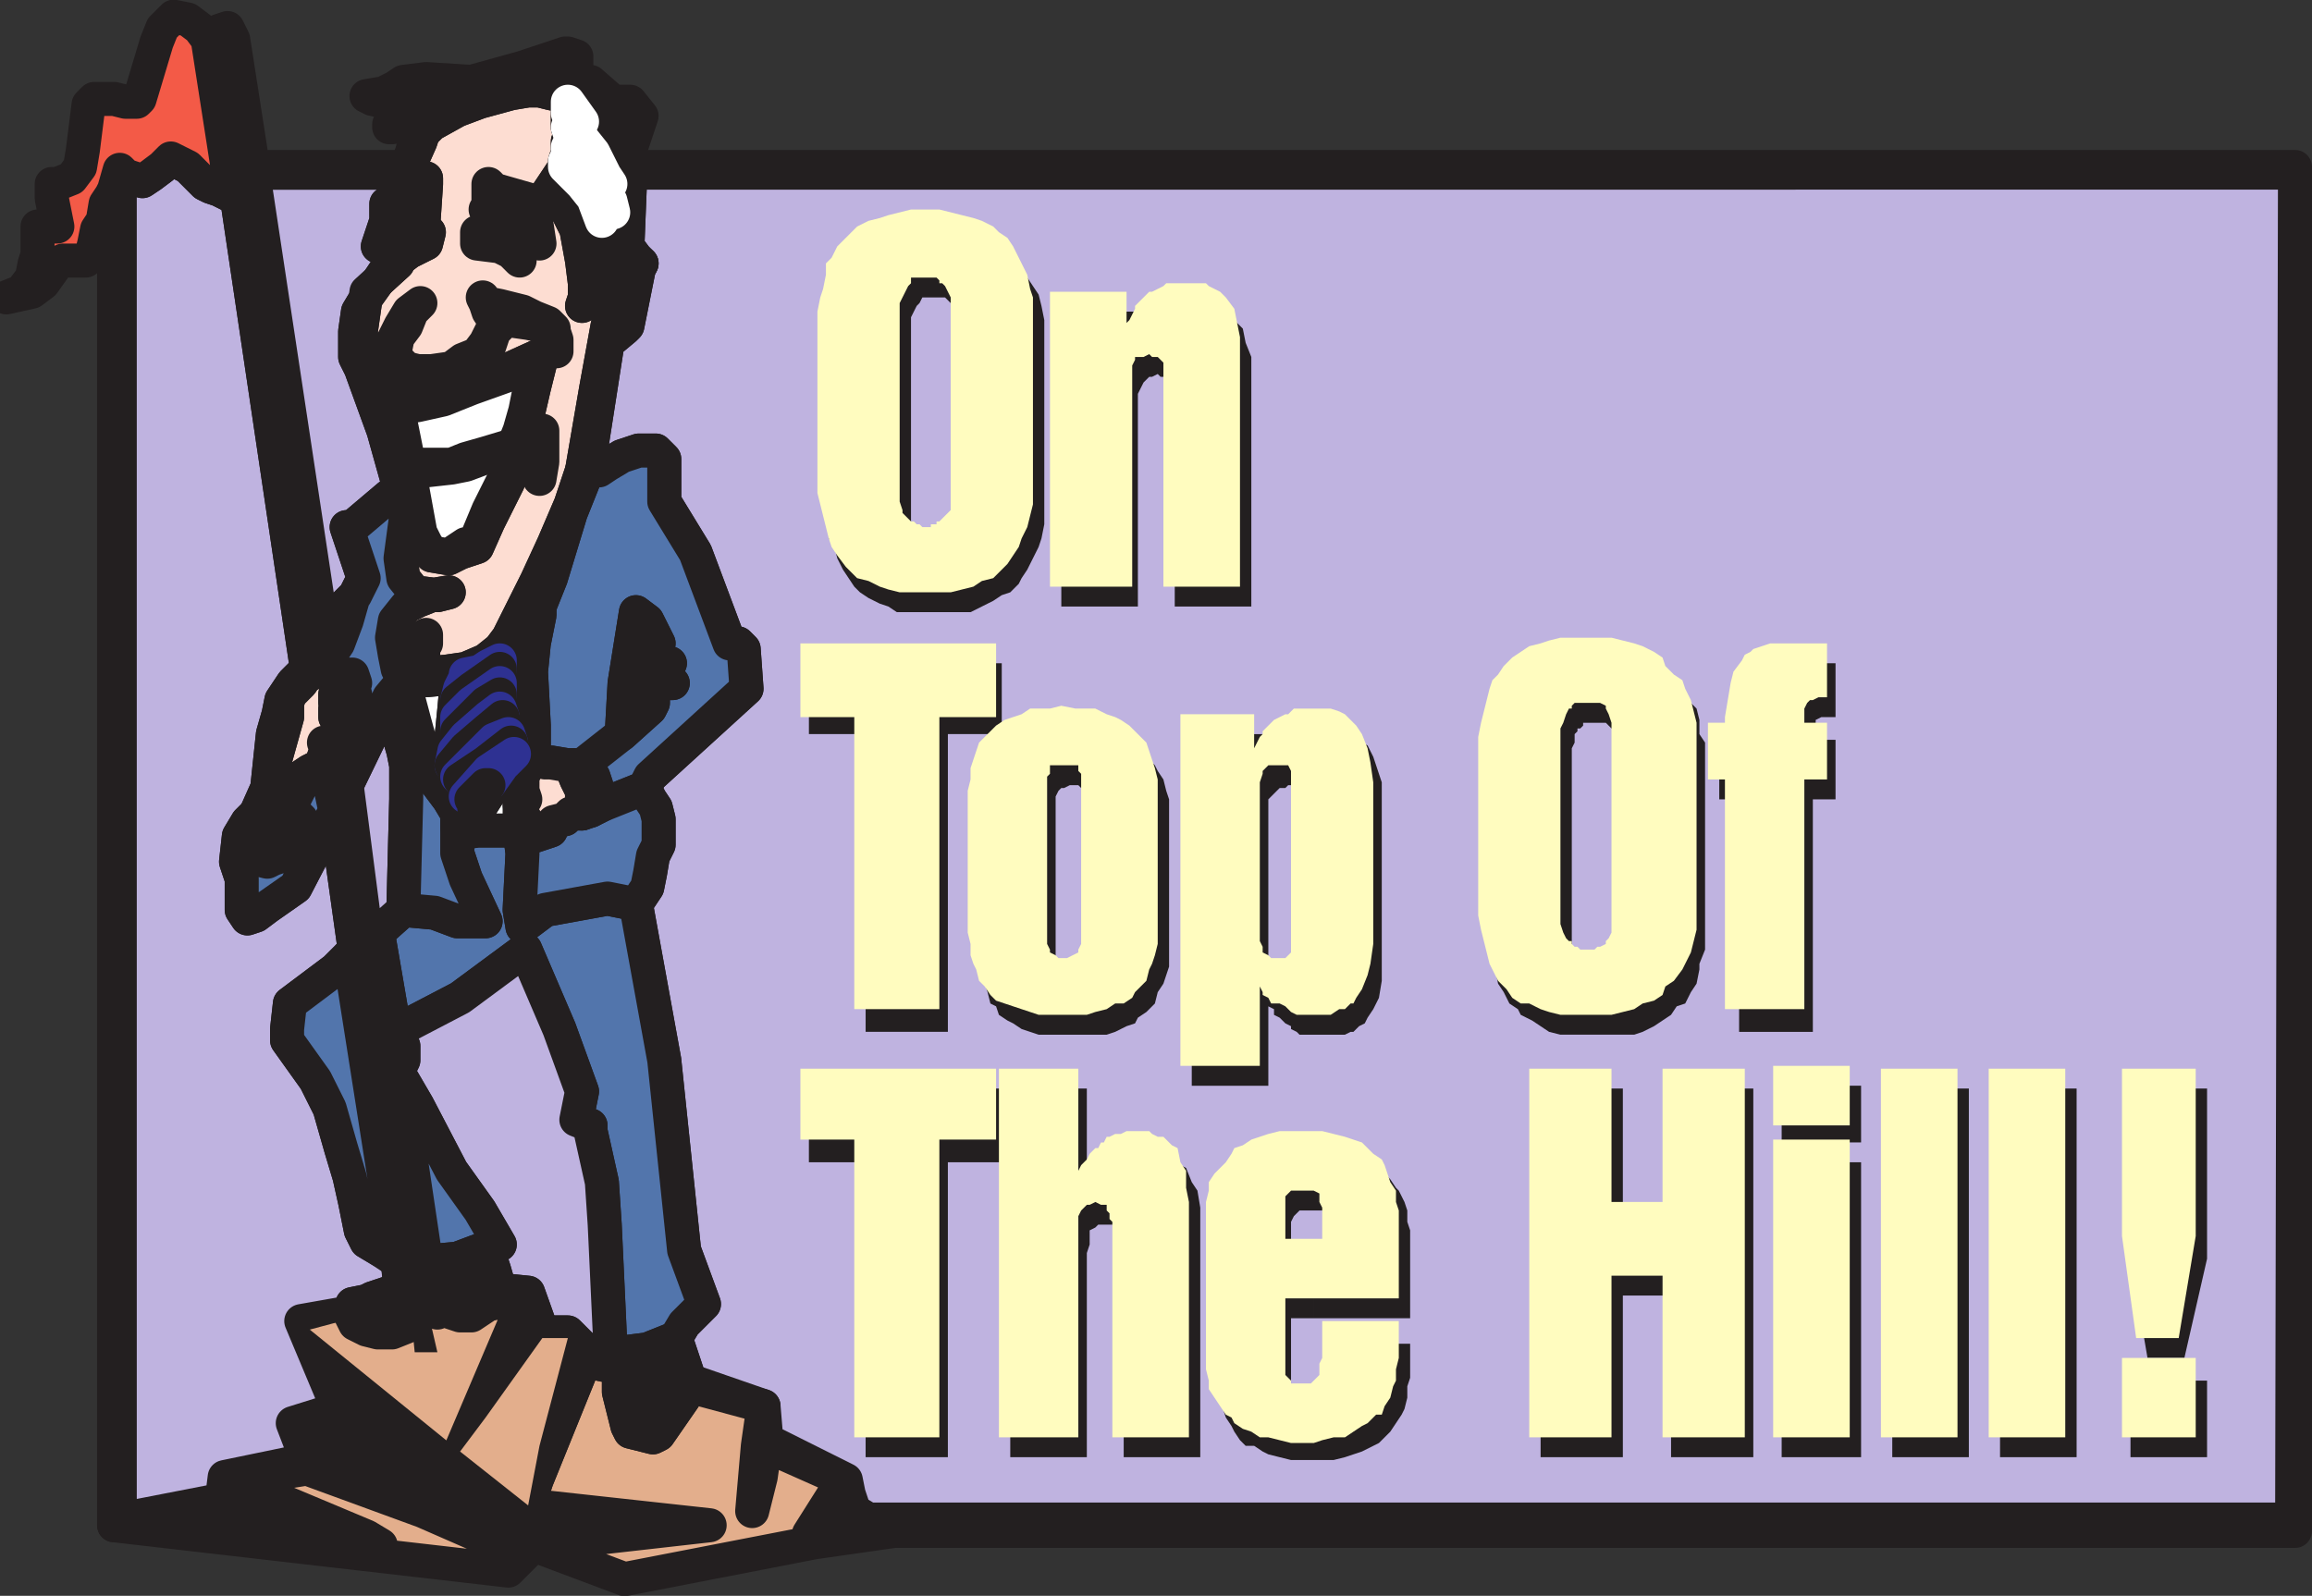 <svg xmlns="http://www.w3.org/2000/svg" width="611.421" height="422.08"><rect width="100%" height="100%" fill="#333333" stroke="none"/><path fill="#fff" fill-rule="evenodd" d="m150.921 202.413 1.5 3.75 1.5 3v6l2.25-.75v-3l-.75-3.75-1.5-3-1.5-2.25h-1.5"/><path fill="none" stroke="#fff" stroke-linecap="round" stroke-linejoin="round" stroke-miterlimit="10" stroke-width="9" d="m150.921 202.413 1.5 3.75 1.5 3v6l2.25-.75v-3l-.75-3.75-1.5-3-1.5-2.25zm0 0"/><path fill="#231f20" fill-rule="evenodd" d="m139.671 398.163-18-14.25-39.75-32.25 11.25-3-.75-1.5-12.75 2.25 9.75 23.25-12 3.75 3.75 9.75-21.75 4.5-.75 6-27 5.25v-357l-1.5 5.25v353.25l27.75-3.75 42.75 9-3.75-2.25-23.25-9.75-11.25-5.25 18.75-3 30.75 11.25 24 10.5-48.75-27.75-6.75-5.25 9.75-3 51 34.5 46.5-5.25-48-5.25"/><path fill="none" stroke="#231f20" stroke-linecap="round" stroke-linejoin="round" stroke-miterlimit="10" stroke-width="9" d="m139.671 398.163-18-14.25-39.75-32.25 11.25-3-.75-1.5-12.75 2.25 9.75 23.25-12 3.75 3.75 9.75-21.75 4.5-.75 6-27 5.25v-357l-1.5 5.25v353.25l27.75-3.75 42.75 9-3.75-2.25-23.25-9.75-11.25-5.25 18.75-3 30.75 11.25 24 10.5-48.75-27.75-6.75-5.25 9.75-3 51 34.5 46.5-5.25zm0 0"/><path fill="#231f20" fill-rule="evenodd" d="M166.671 44.163v1.5h68.25v357.75l-5.25-1.5-3.75-2.25-1.5-4.5-.75-3.75-21-10.5-.75-9-19.5-6.75v1.5l19.5 5.25-1.5 10.5-1.5 17.25 2.25-9 .75-5.25.75-3 20.25 9-9 14.25 9-6 .75 2.25 12.75 3h370.5V44.163h-440.25"/><path fill="none" stroke="#231f20" stroke-linecap="round" stroke-linejoin="round" stroke-miterlimit="10" stroke-width="9" d="M166.671 44.163v1.5h68.25v357.75l-5.25-1.5-3.75-2.25-1.5-4.5-.75-3.75-21-10.5-.75-9-19.5-6.75v1.5l19.5 5.25-1.5 10.5-1.5 17.25 2.25-9 .75-5.25.75-3 20.25 9-9 14.25 9-6 .75 2.25 12.75 3h370.5V44.163Zm0 0"/><path fill="#bfb3e0" fill-rule="evenodd" d="m92.421 347.163.75-2.25 3.75-.75 1.5-.75 4.5-1.5 1.5-.75h1.5l-.75-8.25-4.5-2.25-3.75-2.25-1.5-3-1.5-7.5-1.5-6.75-2.25-7.5-3-10.5-3.75-7.5-7.5-10.5v-3l.75-6.75 12-9 3.75-3.75 1.5-.75-5.25-37.5-10.5 20.25-7.5 5.25-3 2.25-2.25.75-1.5-2.25v-8.25l-1.5-4.5.75-6.75 2.25-3.75 2.25-2.25 3-6.75 1.5-14.25 1.5-5.25.75-3.75 3-4.5 3.75-3.75-19.5-131.25h-1.5l.75 6-3-1.5-2.25-.75-1.5-.75-4.5-4.5-4.5-2.25-2.25 2.25-3 2.25-2.25 1.5-4.5-1.5-1.5-1.5v357l27-5.25.75-6 21.75-4.5-3.75-9.75 12-3.75-9.75-23.25 12.75-2.25"/><path fill="none" stroke="#231f20" stroke-linecap="round" stroke-linejoin="round" stroke-miterlimit="10" stroke-width="9" d="m92.421 347.163.75-2.25 3.75-.75 1.5-.75 4.5-1.5 1.5-.75h1.5l-.75-8.25-4.5-2.25-3.75-2.25-1.5-3-1.5-7.5-1.5-6.75-2.25-7.5-3-10.5-3.75-7.5-7.5-10.5v-3l.75-6.75 12-9 3.75-3.75 1.5-.75-5.25-37.5-10.5 20.25-7.5 5.25-3 2.25-2.25.75-1.5-2.25v-8.25l-1.5-4.5.75-6.75 2.25-3.75 2.25-2.25 3-6.75 1.5-14.25 1.5-5.25.75-3.75 3-4.5 3.75-3.75-19.5-131.25h-1.5l.75 6-3-1.5-2.25-.75-1.5-.75-4.5-4.5-4.5-2.25-2.25 2.25-3 2.25-2.25 1.5-4.5-1.5-1.5-1.5v357l27-5.25.75-6 21.75-4.5-3.75-9.75 12-3.75-9.75-23.25zm0 0"/><path fill="#bfb3e0" fill-rule="evenodd" d="M166.671 45.663v.75l-.75 18.75 2.25 3 1.5 1.5-.75 1.5-3 15-.75.75-4.5 3.75-5.25 33.75h3l2.25-1.5 3.75-2.25 4.5-1.5h4.5l2.25 2.25v11.25l8.25 13.5 9 24h2.25l1.5 1.5.75 10.5-25.5 23.25-1.5 3 1.5 3 1.5 2.25.75 3v6.75l-1.5 3-.75 4.5-.75 3.75-3 4.5 7.5 41.25 5.25 50.25 5.25 14.25-5.25 5.25-2.25 3.75 3.75 11.25 19.5 6.75.75 9 21 10.5.75 3.75 1.5 4.5 3.75 2.25h376.5l.75-356.25h-440.25"/><path fill="none" stroke="#231f20" stroke-linecap="round" stroke-linejoin="round" stroke-miterlimit="10" stroke-width="9" d="M166.671 45.663v.75l-.75 18.75 2.25 3 1.5 1.5-.75 1.5-3 15-.75.75-4.5 3.75-5.25 33.75h3l2.25-1.5 3.75-2.25 4.5-1.5h4.5l2.25 2.25v11.25l8.25 13.5 9 24h2.25l1.5 1.5.75 10.5-25.5 23.25-1.5 3 1.5 3 1.5 2.25.75 3v6.75l-1.5 3-.75 4.5-.75 3.75-3 4.5 7.5 41.25 5.25 50.25 5.25 14.25-5.25 5.25-2.25 3.75 3.75 11.25 19.5 6.75.75 9 21 10.5.75 3.75 1.5 4.5 3.75 2.25h376.5l.75-356.25zm0 0"/><path fill="#fff97f" fill-rule="evenodd" d="m66.921 44.163-5.25-33.75-1.5-3-2.25.75v2.25l3.75 33.75v1.5l19.5 131.25.75 1.5v-.75l1.5-.75 3 .75v-3l-19.5-129v-1.5"/><path fill="none" stroke="#231f20" stroke-linecap="round" stroke-linejoin="round" stroke-miterlimit="10" stroke-width="9" d="m66.921 44.163-5.25-33.75-1.5-3-2.25.75v2.25l3.75 33.75v1.5l19.5 131.25.75 1.5v-.75l1.5-.75 3 .75v-3l-19.5-129zm0 0"/><path fill="#fdddd2" fill-rule="evenodd" d="m166.671 68.913-1.5-.75-.75.75-1.5.75-2.25 7.5-6.75 3.75.75-2.25v-3.75l-.75-6-1.5-8.25-2.25-4.5-3-3.75-2.25-1.5 4.5-6.75v-1.5l.75-2.25v-3l.75-1.5-.75-2.25v-6.75h.75l-1.5-1.5-3.75-.75-3-.75h-3l-4.5.75-8.25 2.25-6 2.25-6.75 3.75-2.25 2.25-.75 2.25-3 6.75-.75 4.5-.75 3 3-1.5 2.25-1.5.75-1.5v1.5l-.75 11.25-6.75 3v3.75l-.75.75 3-.75 3-2.25 3-3-.75 3-4.5 2.25-3 2.25v.75l-8.25 7.5-1.5 10.5.75 6.75 1.5 8.25 3.75 6.75 3 9 3 12.75h.75l-4.5-24v-3h8.25l6.75-1.5 7.5-.75 9-4.5 8.25-3.75-2.25 9-2.25 9.75-4.5 15-5.25 10.5-3 6.75-4.5 1.5-3 1.5-4.5-.75-2.25-2.25-1.5-2.25-.75-4.5-.75-6-1.5.75v3.75l-1.5 11.25.75 5.25 3 3.75 6 .75 3-.75-4.5.75-3.75 1.5-3 1.5-3 3.75-.75 4.5.75 4.5.75 3.75 4.5 1.5 8.25-.75 5.25-.75 5.25-2.25 3.75-3 2.25-3 7.5-15 4.5-9.75 4.5-10.5 3-9 3.75-21.75 3-16.5.75.75h1.5l1.5-1.5v-5.25l2.25-6.75 1.5-3.75-1.5-.75"/><path fill="none" stroke="#231f20" stroke-linecap="round" stroke-linejoin="round" stroke-miterlimit="10" stroke-width="9" d="m166.671 68.913-1.5-.75-.75.75-1.5.75-2.25 7.5-6.75 3.75.75-2.25v-3.75l-.75-6-1.5-8.25-2.25-4.5-3-3.75-2.25-1.5 4.5-6.75v-1.5l.75-2.25v-3l.75-1.5-.75-2.25v-6.75h.75l-1.5-1.5-3.75-.75-3-.75h-3l-4.5.75-8.25 2.25-6 2.25-6.75 3.75-2.25 2.25-.75 2.25-3 6.75-.75 4.5-.75 3 3-1.5 2.25-1.5.75-1.5v1.5l-.75 11.25-6.75 3v3.75l-.75.75 3-.75 3-2.25 3-3-.75 3-4.5 2.25-3 2.25v.75l-8.25 7.5-1.5 10.5.75 6.75 1.5 8.25 3.75 6.75 3 9 3 12.75h.75l-4.5-24v-3h8.25l6.75-1.5 7.5-.75 9-4.5 8.25-3.75-2.25 9-2.25 9.75-4.5 15-5.25 10.5-3 6.75-4.5 1.5-3 1.5-4.5-.75-2.25-2.25-1.5-2.25-.75-4.5-.75-6-1.5.75v3.75l-1.5 11.25.75 5.25 3 3.75 6 .75 3-.75-4.5.75-3.75 1.5-3 1.5-3 3.75-.75 4.5.75 4.5.75 3.75 4.5 1.5 8.25-.75 5.25-.75 5.25-2.25 3.75-3 2.25-3 7.5-15 4.5-9.75 4.5-10.5 3-9 3.75-21.75 3-16.5.75.75h1.5l1.5-1.5v-5.25l2.25-6.75 1.5-3.75zm0 0"/><path fill="#fff97f" fill-rule="evenodd" d="m91.671 207.663-.75-9-.75-.75h.75l.75-1.5h-1.5l-1.5-1.5v1.5h-3l.75 1.5-.75 2.25 3 14.25 5.25 37.5 15 98.25.75 7.5h6l-2.25-9.75-16.5-99.75-5.25-40.5"/><path fill="none" stroke="#231f20" stroke-linecap="round" stroke-linejoin="round" stroke-miterlimit="10" stroke-width="9" d="m91.671 207.663-.75-9-.75-.75h.75l.75-1.5h-1.5l-1.5-1.5v1.5h-3l.75 1.5-.75 2.25 3 14.25 5.25 37.5 15 98.25.75 7.5h6l-2.25-9.75-16.5-99.75zm0 0"/><path fill="#5275ac" fill-rule="evenodd" d="m104.421 272.913 17.25-9 17.25-12.75 9 21 6 16.5-1.5 7.5 3.75 1.5v1.5l3 13.5.75 11.25 1.5 32.25 3.75 1.5 6-.75 7.5-3 2.25-3.75 5.25-5.25-5.25-14.25-5.25-50.25-7.5-41.25-7.5-1.5-16.5 3-6 4.5-.75-4.5.75-15-.75-6h-11.25l-4.5.75-.75-1.5v-2.25 9l2.25 6.75 5.25 11.25h-7.5l-6-2.25-8.25-.75-6.75 6 4.5 26.25"/><path fill="none" stroke="#231f20" stroke-linecap="round" stroke-linejoin="round" stroke-miterlimit="10" stroke-width="9" d="m104.421 272.913 17.25-9 17.25-12.75 9 21 6 16.5-1.5 7.5 3.75 1.5v1.5l3 13.5.75 11.25 1.5 32.25 3.75 1.5 6-.75 7.5-3 2.25-3.75 5.25-5.25-5.25-14.25-5.25-50.25-7.5-41.25-7.5-1.5-16.5 3-6 4.5-.75-4.5.75-15-.75-6h-11.25l-4.5.75-.75-1.5v-2.25 9l2.25 6.75 5.25 11.25h-7.5l-6-2.25-8.25-.75-6.75 6zm0 0"/><path fill="#bfb3e0" fill-rule="evenodd" d="M105.171 52.413v-3l1.5-3.75h-39.75l19.5 129 3-4.5 2.25-6 1.5-5.25-1.5.75 2.25-2.25 2.25-4.5-4.5-13.5h1.5l9.75-8.25 2.25 2.25 1.5-.75-5.25-18.75-6-16.5-1.5-3v-6.75l.75-5.25 2.25-3.75 3.75-5.25 1.5-2.25 2.25-2.25-1.5-.75 1.5-3v-1.5l-1.5.75-3 .75 2.25-6.75v-4.5l3-1.5"/><path fill="none" stroke="#231f20" stroke-linecap="round" stroke-linejoin="round" stroke-miterlimit="10" stroke-width="9" d="M105.171 52.413v-3l1.5-3.75h-39.75l19.5 129 3-4.5 2.25-6 1.5-5.25-1.5.75 2.25-2.25 2.25-4.5-4.5-13.5h1.5l9.75-8.25 2.25 2.25 1.5-.75-5.25-18.75-6-16.5-1.5-3v-6.75l.75-5.25 2.25-3.75 3.75-5.25 1.5-2.25 2.25-2.25-1.5-.75 1.5-3v-1.5l-1.5.75-3 .75 2.25-6.75v-4.5zm0 0"/><path fill="#e3ae8c" fill-rule="evenodd" d="m141.171 408.663-51-34.5-9.75 3 6.75 5.25 48.75 27.75-24-10.5-30.75-11.25-18.75 3 11.25 5.25 23.25 9.75 3.75 2.25-42.75-9-27.75 3.75 104.25 12 6.75-6.75"/><path fill="none" stroke="#231f20" stroke-linecap="round" stroke-linejoin="round" stroke-miterlimit="10" stroke-width="9" d="m141.171 408.663-51-34.5-9.75 3 6.75 5.25 48.75 27.75-24-10.5-30.75-11.25-18.75 3 11.25 5.25 23.25 9.75 3.75 2.25-42.75-9-27.75 3.75 104.25 12zm0 0"/><path fill="#bfb3e0" fill-rule="evenodd" d="m105.171 283.413 5.25 9 9 17.25 7.5 10.5 5.25 9-5.25 1.5 2.25.75 1.5 4.5 1.5 5.25 7.5.75 3.75 10.5h6.75l5.25 5.25 9.75 3v-3l-3.75-1.5-1.5-32.25-.75-11.25-3-13.5v-1.5l-3.75-1.5 1.5-7.5-6-16.5-9-21-17.25 12.75-17.25 9 .75.75 1.5 3v3.75l-1.5 3"/><path fill="none" stroke="#231f20" stroke-linecap="round" stroke-linejoin="round" stroke-miterlimit="10" stroke-width="9" d="m105.171 283.413 5.25 9 9 17.25 7.5 10.5 5.25 9-5.25 1.5 2.25.75 1.5 4.5 1.5 5.25 7.5.75 3.75 10.5h6.75l5.25 5.25 9.75 3v-3l-3.75-1.5-1.5-32.25-.75-11.25-3-13.5v-1.5l-3.75-1.5 1.5-7.5-6-16.5-9-21-17.25 12.75-17.25 9 .75.75 1.5 3v3.75zm0 0"/><path fill="none" stroke="#231f20" stroke-linecap="round" stroke-linejoin="round" stroke-miterlimit="10" stroke-width="9" d="m115.671 347.163-3-13.5-7.5-50.25-.75-10.5-4.5-26.25-3 1.5 16.5 99.75 2.25-.75"/><path fill="#5275ac" fill-rule="evenodd" d="m170.421 208.413 1.5-3 25.5-23.25-.75-10.5-1.5-1.5h-2.25l-9-24-8.25-13.5v-11.25l-2.25-2.25h-4.5l-4.5 1.5-3.75 2.25-2.25 1.5h-3l-4.5 11.25-5.25 17.25-3 7.5v2.25l-1.5 7.5-.75 7.5.75 14.25v7.5l-2.25 1.5-1.5 1.5v17.25-1.5l1.5-1.5-.75-.75-.75-3 .75-1.5h.75l-.75-2.25v-3.75l1.5-3 .75-.75 2.25-.75 1.5.75h1.5l4.5.75h3.75l10.5-8.25.75-13.5 3-18.75 3 2.25 3 6-.75 4.5 3.75.75-1.5.75h-3l1.5 2.25 3.75 2.25h-2.25l-3-.75v6l-.75 1.5-7.5 6.75-10.5 8.25h.75l2.25 3 .75 2.25.75 3.75.75 1.5 11.25-4.5"/><path fill="none" stroke="#231f20" stroke-linecap="round" stroke-linejoin="round" stroke-miterlimit="10" stroke-width="9" d="m170.421 208.413 1.5-3 25.5-23.25-.75-10.5-1.5-1.5h-2.25l-9-24-8.25-13.5v-11.25l-2.25-2.25h-4.5l-4.5 1.5-3.75 2.25-2.25 1.5h-3l-4.5 11.25-5.25 17.25-3 7.5v2.25l-1.5 7.5-.75 7.5.75 14.25v7.5l-2.25 1.5-1.5 1.5v17.25-1.5l1.5-1.5-.75-.75-.75-3 .75-1.5h.75l-.75-2.25v-3.75l1.5-3 .75-.75 2.25-.75 1.5.75h1.5l4.5.75h3.75l10.5-8.25.75-13.5 3-18.75 3 2.25 3 6-.75 4.5 3.75.75-1.5.75h-3l1.5 2.25 3.75 2.25h-2.25l-3-.75v6l-.75 1.5-7.5 6.75-10.5 8.25h.75l2.25 3 .75 2.25.75 3.75.75 1.5zm-78 44.25 12.75 81 .75 7.5 1.5 9.75 1.5-.75-15-98.25-1.5.75"/><path fill="#e3ae8c" fill-rule="evenodd" d="m236.421 404.913-12.75-3-.75-2.25-9 6 9-14.25-20.25-9-.75 3-.75 5.25-2.25 9 1.5-17.25 1.5-10.5-19.5-5.25-1.5 3-6.75 9.75-1.5.75-6-1.5-.75-1.5-2.25-9v-2.25l1.5-3.75-10.5-2.25-12.75 31.5-2.25 6.75 48 5.25-46.5 5.25 24 9 50.25-9.75 21-3"/><path fill="none" stroke="#231f20" stroke-linecap="round" stroke-linejoin="round" stroke-miterlimit="10" stroke-width="9" d="m236.421 404.913-12.75-3-.75-2.25-9 6 9-14.25-20.25-9-.75 3-.75 5.25-2.25 9 1.5-17.25 1.5-10.5-19.5-5.25-1.5 3-6.75 9.75-1.5.75-6-1.5-.75-1.5-2.25-9v-2.25l1.5-3.75-10.5-2.25-12.75 31.5-2.25 6.75 48 5.25-46.5 5.25 24 9 50.25-9.75zm0 0"/><path fill="#5275ac" fill-rule="evenodd" d="m102.921 332.163 2.25 1.5-12.75-81-3.75 3.75-12 9-.75 6.75v3l7.5 10.5 3.75 7.5 3 10.5 2.25 7.5 1.5 6.75 1.5 7.5 1.5 3 3.75 2.25 2.25 1.5"/><path fill="none" stroke="#231f20" stroke-linecap="round" stroke-linejoin="round" stroke-miterlimit="10" stroke-width="9" d="m102.921 332.163 2.25 1.5-12.75-81-3.75 3.75-12 9-.75 6.75v3l7.5 10.5 3.75 7.5 3 10.5 2.25 7.5 1.5 6.75 1.5 7.5 1.5 3 3.75 2.25zm0 0"/><path fill="#f35a47" fill-rule="evenodd" d="m30.171 50.163 1.5-5.25 1.5 1.5 4.5 1.5 2.25-1.5 3-2.25 2.25-2.25 4.5 2.25 4.5 4.5 1.5.75 2.25.75 3 1.5-.75-6v-1.5l-5.25-33.75-2.25-3-3-2.25-3.75-.75-3 3-1.5 3.75-4.5 15-.75.75h-3l-3-.75h-5.25l-1.5 1.5-1.5 12-.75 4.5-2.25 3-3.75 1.5h-1.5v3.75l1.5 7.5h-5.25v7.5l-.75 2.25-.75 3.75-2.25 3-.75.75-3.75 1.5 6.75-1.5 3-2.25 3.75-5.25 1.5-.75h6l1.5-1.5.75-3 .75-3.75 1.5-2.25.75-4.5 1.5-2.25.75-1.5"/><path fill="none" stroke="#231f20" stroke-linecap="round" stroke-linejoin="round" stroke-miterlimit="10" stroke-width="9" d="m30.171 50.163 1.5-5.25 1.5 1.5 4.5 1.5 2.25-1.5 3-2.25 2.25-2.25 4.5 2.25 4.5 4.5 1.5.75 2.25.75 3 1.5-.75-6v-1.5l-5.25-33.75-2.25-3-3-2.25-3.75-.75-3 3-1.5 3.75-4.5 15-.75.75h-3l-3-.75h-5.25l-1.5 1.5-1.5 12-.75 4.5-2.25 3-3.75 1.5h-1.5v3.75l1.5 7.5h-5.25v7.5l-.75 2.25-.75 3.75-2.25 3-.75.75-3.75 1.5 6.75-1.5 3-2.25 3.75-5.25 1.5-.75h6l1.5-1.5.75-3 .75-3.75 1.5-2.25.75-4.5 1.5-2.25zm0 0"/><path fill="#231f20" fill-rule="evenodd" d="m107.421 44.163-.75 1.5-1.5 3.75v3l1.5-.75.75-3 .75-4.5 3-6.75.75-2.25 2.25-2.25 6.75-3.75 6-2.25 8.25-2.25 4.5-.75h3l3 .75 3.75.75 1.5 1.5h-.75l3.75 5.25-3.75-2.25v3.75l3.75 3 3 3.75 3 6 1.5 2.25-10.5-12.75-.75 1.5v1.5l2.25 2.25 3.75 3 3 6 2.25 3 .75 3-4.5-6-1.5-3.75-6-6-.75 2.25 3 2.25 3.75 5.25 1.5 3.75 1.5 4.5-2.25-6-3-3.75-4.5-4.5-4.5 6.75 2.25 1.5 3 3.75 2.25 4.5 1.5 8.25.75 6v3.75l-.75 2.25 6.75-3.75 2.25-7.5 1.5-.75.75-.75 1.5.75h1.5l1.5.75-1.5-1.5-2.25-3 .75-18.75v-6.75l3-9-3-3.75h-4.5l-6-5.25-3.75 3.75-1.5-1.5 1.5-3.75v-5.25l-2.25-.75h-.75l-11.25 3.75-13.5 3.75-12-.75-6 .75-2.25 1.5-3 1.5-4.5.75 1.5.75 6.75 1.5.75 2.25-3 3v.75h.75l.75-1.5h3l3-.75 1.5 2.25-1.5.75-1.5 6-1.5 3.75"/><path fill="none" stroke="#231f20" stroke-linecap="round" stroke-linejoin="round" stroke-miterlimit="10" stroke-width="9" d="m107.421 44.163-.75 1.5-1.5 3.75v3l1.5-.75.75-3 .75-4.5 3-6.75.75-2.25 2.25-2.25 6.75-3.75 6-2.25 8.25-2.25 4.5-.75h3l3 .75 3.75.75 1.5 1.5h-.75l3.75 5.25-3.75-2.25v3.75l3.75 3 3 3.75 3 6 1.5 2.25-10.5-12.75-.75 1.5v1.5l2.25 2.25 3.75 3 3 6 2.25 3 .75 3-4.5-6-1.5-3.75-6-6-.75 2.25 3 2.25 3.75 5.25 1.5 3.75 1.5 4.5-2.25-6-3-3.75-4.5-4.5-4.5 6.75 2.25 1.5 3 3.75 2.25 4.5 1.5 8.25.75 6v3.75l-.75 2.25 6.75-3.75 2.25-7.5 1.5-.75.75-.75 1.5.75h1.5l1.5.75-1.5-1.5-2.25-3 .75-18.75v-6.75l3-9-3-3.75h-4.5l-6-5.25-3.75 3.75-1.5-1.5 1.5-3.75v-5.25l-2.25-.75h-.75l-11.25 3.75-13.5 3.75-12-.75-6 .75-2.25 1.5-3 1.5-4.5.75 1.5.75 6.75 1.5.75 2.25-3 3v.75h.75l.75-1.5h3l3-.75 1.5 2.25-1.5.75-1.5 6zm0 0"/><path fill="#231f20" fill-rule="evenodd" d="m107.421 132.663 1.5-.75-.75-.75h-.75l-3-12.75-3-9-3.75-6.75-1.5-8.25-.75-6.75 1.5-10.5 8.25-7.5v-.75l-.75-1.5.75-.75v-3.75l-.75.75v1.5l-1.5 3 1.5.75-2.25 2.25-1.5 2.25-3.75 5.25-2.25 3.75-.75 5.25v6.75l1.5 3 6 16.5 5.25 18.75h.75"/><path fill="none" stroke="#231f20" stroke-linecap="round" stroke-linejoin="round" stroke-miterlimit="10" stroke-width="9" d="m107.421 132.663 1.5-.75-.75-.75h-.75l-3-12.75-3-9-3.75-6.75-1.5-8.25-.75-6.75 1.5-10.5 8.25-7.5v-.75l-.75-1.5.75-.75v-3.75l-.75.75v1.5l-1.5 3 1.5.75-2.25 2.25-1.5 2.25-3.75 5.25-2.25 3.75-.75 5.25v6.75l1.5 3 6 16.5 5.25 18.75zm0 0"/><path fill="#bfb3e0" fill-rule="evenodd" d="m99.921 246.663 6.75-6 .75-29.25v-9l-.75-3.75-1.5-5.25v-2.25l-.75-2.25-.75-3-.75-1.5-11.25 23.25 5.25 40.5 3-1.5"/><path fill="none" stroke="#231f20" stroke-linecap="round" stroke-linejoin="round" stroke-miterlimit="10" stroke-width="9" d="m99.921 246.663 6.75-6 .75-29.25v-9l-.75-3.75-1.5-5.25v-2.25l-.75-2.25-.75-3-.75-1.5-11.25 23.25 5.25 40.5zm0 0"/><path fill="#5275ac" fill-rule="evenodd" d="m106.671 240.663 8.25.75 6 2.25h7.5l-5.25-11.25-2.25-6.75v-10.5l-2.25-3.75-4.5-6-2.25-6-2.25-8.25-3-11.25-3.75 4.5.75 1.5.75 3 .75 2.25v2.25l1.5 5.25.75 3.75v9l-.75 29.25"/><path fill="none" stroke="#231f20" stroke-linecap="round" stroke-linejoin="round" stroke-miterlimit="10" stroke-width="9" d="m106.671 240.663 8.25.75 6 2.25h7.5l-5.25-11.25-2.25-6.75v-10.5l-2.25-3.75-4.5-6-2.25-6-2.25-8.25-3-11.25-3.75 4.5.75 1.5.75 3 .75 2.25v2.25l1.5 5.25.75 3.75v9zm0 0"/><path fill="#fff" fill-rule="evenodd" d="m142.671 160.413-5.25 8.25-2.25 1.5-.75 3-1.5 3v3l1.5 9 .75 6 2.25 6-3.75 3.75-3 3.75-5.25 8.25-4.5-9-3-4.5 1.5-7.5.75-7.5.75-8.25-8.25.75h-6l3 11.25 2.25 8.25 2.25 6 4.5 6 2.25 3.75v3.75l.75 1.5 4.5-.75h11.25v-17.25l1.5-1.5 2.25-1.5v-7.5l-.75-14.25.75-7.5 1.5-7.5v-2.25"/><path fill="none" stroke="#231f20" stroke-linecap="round" stroke-linejoin="round" stroke-miterlimit="10" stroke-width="9" d="m142.671 160.413-5.25 8.25-2.25 1.5-.75 3-1.5 3v3l1.5 9 .75 6 2.25 6-3.75 3.75-3 3.75-5.25 8.25-4.5-9-3-4.5 1.5-7.5.75-7.5.75-8.25-8.25.75h-6l3 11.25 2.25 8.25 2.25 6 4.5 6 2.25 3.75v3.75l.75 1.5 4.5-.75h11.25v-17.25l1.5-1.5 2.25-1.5v-7.5l-.75-14.25.75-7.5 1.5-7.5zm0 0"/><path fill="#e3ae8c" fill-rule="evenodd" d="m107.421 350.913-3.75 1.5h-3.75l-3-.75-3-1.5-.75-1.5-11.25 3 39.75 32.25 17.25-40.5-9.75 1.5-4.5 3h-3l-4.5-1.5-1.5.75-2.25.75 2.25 9.75h-6l-.75-7.5-1.5.75"/><path fill="#231f20" fill-rule="evenodd" d="M165.171 362.163v-1.5l-9.75-3-5.25-5.25h-6.75l-3.75-10.5-7.5-.75-3 3.75 9.75-1.5-17.25 40.5 6.75-9 15-21h6.75l-7.5 28.5-3 15.75 2.25-6.75 12.75-31.5 10.5 2.25"/><path fill="none" stroke="#231f20" stroke-linecap="round" stroke-linejoin="round" stroke-miterlimit="10" stroke-width="9" d="M165.171 362.163v-1.5l-9.75-3-5.25-5.25h-6.75l-3.75-10.5-7.5-.75-3 3.75 9.75-1.5-17.25 40.5 6.75-9 15-21h6.75l-7.5 28.5-3 15.75 2.25-6.75 12.75-31.5zm0 0"/><path fill="#231f20" fill-rule="evenodd" d="m153.921 124.413-3 9-4.5 10.5-4.5 9.75-7.5 15-2.25 3-3.75 3-5.25 2.25-5.25.75-8.25.75-4.5-1.5 1.5 3h6l8.25-.75.75-.75h1.5l3.75-.75 2.25-1.5 3-1.5 2.25-1.5.75-3 2.25-1.5 5.25-8.25 3-7.5 5.25-17.25 4.5-11.25h-1.5"/><path fill="none" stroke="#231f20" stroke-linecap="round" stroke-linejoin="round" stroke-miterlimit="10" stroke-width="9" d="m153.921 124.413-3 9-4.5 10.5-4.5 9.75-7.5 15-2.25 3-3.75 3-5.25 2.25-5.25.75-8.25.75-4.5-1.5 1.5 3h6l8.25-.75.75-.75h1.5l3.75-.75 2.25-1.5 3-1.5 2.25-1.5.75-3 2.25-1.5 5.25-8.25 3-7.5 5.25-17.25 4.5-11.25zm0 0"/><path fill="#231f20" fill-rule="evenodd" d="m166.671 68.913 1.5.75-1.5 3.75-2.25 6.75v5.25l-1.5 1.5h-1.5l-.75-.75-3 16.5-3.75 21.75h1.5l5.25-33.75 4.5-3.75.75-.75 3-15 .75-1.5-1.5-.75h-1.5"/><path fill="none" stroke="#231f20" stroke-linecap="round" stroke-linejoin="round" stroke-miterlimit="10" stroke-width="9" d="m166.671 68.913 1.5.75-1.5 3.75-2.25 6.75v5.25l-1.5 1.5h-1.5l-.75-.75-3 16.5-3.75 21.75h1.5l5.25-33.75 4.5-3.75.75-.75 3-15 .75-1.5-1.5-.75zm0 0"/><path fill="#5275ac" fill-rule="evenodd" d="m112.671 333.663 8.25-.75 6-2.25 5.25-1.5-5.25-9-7.5-10.5-9-17.25-5.25-9 7.5 50.25"/><path fill="none" stroke="#231f20" stroke-linecap="round" stroke-linejoin="round" stroke-miterlimit="10" stroke-width="9" d="m112.671 333.663 8.25-.75 6-2.25 5.25-1.5-5.25-9-7.5-10.5-9-17.25-5.25-9zm0 0"/><path fill="#e3ae8c" fill-rule="evenodd" d="m139.671 398.163 3-15.75 7.5-28.5h-6.75l-15 21-6.75 9 18 14.25"/><path fill="#fdddd2" fill-rule="evenodd" d="m75.921 214.413 1.5-2.25 2.25-4.5v-2.25l2.25-1.5 3-1.5 1.5-4.5-.75-1.5h3v-1.5l1.5 1.5h1.5l-.75 1.5h-.75l.75.75h.75l.75-.75.75-1.5v-2.25l-.75-.75-1.5-.75-2.25-3v-2.25l.75 2.25 1.5 1.5 1.5.75 1.5-.75.75-3-.75-.75-3-1.5h-2.25v-2.25l.75 1.5 1.5.75h2.25l.75-.75v-1.5l-1.5-1.5-2.25-.75-.75-.75v-2.25l.75 2.25 1.5.75h1.5l.75-.75-.75-2.25h-1.5l-3-.75h-2.25l-3-.75-1.5.75v.75h-.75l-1.5 2.25-3 3-.75 2.25v3.75l-5.25 18.75-.75 6.75.75 1.5v2.25l1.5.75h2.25l1.5-5.25"/><path fill="none" stroke="#231f20" stroke-linecap="round" stroke-linejoin="round" stroke-miterlimit="10" stroke-width="9" d="m75.921 214.413 1.5-2.25 2.25-4.5v-2.25l2.25-1.5 3-1.5 1.5-4.5-.75-1.5h3v-1.5l1.5 1.5h1.5l-.75 1.5h-.75l.75.75h.75l.75-.75.75-1.5v-2.25l-.75-.75-1.5-.75-2.25-3v-2.25l.75 2.25 1.5 1.5 1.5.75 1.5-.75.75-3-.75-.75-3-1.5h-2.25v-2.25l.75 1.5 1.5.75h2.25l.75-.75v-1.5l-1.5-1.5-2.25-.75-.75-.75v-2.25l.75 2.25 1.5.75h1.5l.75-.75-.75-2.25h-1.5l-3-.75h-2.25l-3-.75-1.5.75v.75h-.75l-1.5 2.25-3 3-.75 2.25v3.75l-5.25 18.75-.75 6.75.75 1.5v2.25l1.5.75h2.25zm0 0"/><path fill="#231f20" fill-rule="evenodd" d="M66.921 44.163v1.5h39.75l.75-1.5h-40.5"/><path fill="none" stroke="#231f20" stroke-linecap="round" stroke-linejoin="round" stroke-miterlimit="10" stroke-width="9" d="M66.921 44.163v1.5h39.75l.75-1.5zm0 0"/><path fill="#5275ac" fill-rule="evenodd" d="m168.171 239.163 3-4.5.75-3.75.75-4.5 1.5-3v-6.75l-.75-3-1.5-2.25-1.5-3-11.25 4.5-3 1.5-2.25.75h-3l-1.5 1.5-3 .75-.75 2.25-4.5 1.5h-.75l-3-2.25v.75l.75 6-.75 15 .75 4.5 6-4.5 16.5-3 7.5 1.5"/><path fill="none" stroke="#231f20" stroke-linecap="round" stroke-linejoin="round" stroke-miterlimit="10" stroke-width="9" d="m168.171 239.163 3-4.5.75-3.75.75-4.5 1.5-3v-6.75l-.75-3-1.5-2.25-1.5-3-11.25 4.5-3 1.5-2.25.75h-3l-1.5 1.5-3 .75-.75 2.25-4.5 1.5h-.75l-3-2.25v.75l.75 6-.75 15 .75 4.5 6-4.5 16.5-3zm0 0"/><path fill="#fff" fill-rule="evenodd" d="m141.171 95.913-6 3-10.5 3.75-7.5 3-6.75 1.5-5.25.75 3 15h11.25l3.75-1.5 5.25-1.5 7.5-2.25 1.5-3.75 1.5-5.25 1.5-7.5.75-5.25"/><path fill="none" stroke="#fff" stroke-linecap="round" stroke-linejoin="round" stroke-miterlimit="10" stroke-width="9" d="m141.171 95.913-6 3-10.5 3.75-7.5 3-6.75 1.5-5.25.75 3 15h11.25l3.75-1.5 5.25-1.5 7.5-2.25 1.5-3.75 1.5-5.25 1.5-7.5zm0 0"/><path fill="#bfb3e0" fill-rule="evenodd" d="m164.421 194.163 7.5-6.75.75-1.5v-6l3 .75h2.25l-3.75-2.25-1.5-2.25h3l1.5-.75-3.75-.75.75-4.5-3-6-3-2.25-3 18.75-.75 13.5"/><path fill="none" stroke="#231f20" stroke-linecap="round" stroke-linejoin="round" stroke-miterlimit="10" stroke-width="9" d="m164.421 194.163 7.5-6.75.75-1.5v-6l3 .75h2.25l-3.75-2.25-1.5-2.25h3l1.5-.75-3.75-.75.75-4.5-3-6-3-2.25-3 18.75zm0 0"/><path fill="#fff" fill-rule="evenodd" d="m108.171 124.413 3 16.5 1.5 3 1.5 2.25 4.5.75 4.5-3h2.25l3.75-9 5.25-10.5.75-3 .75-2.25-6.75 1.5-6 2.25-3.75.75-6.75.75h-4.5"/><path fill="none" stroke="#fff" stroke-linecap="round" stroke-linejoin="round" stroke-miterlimit="10" stroke-width="9" d="m108.171 124.413 3 16.5 1.5 3 1.5 2.25 4.5.75 4.5-3h2.25l3.75-9 5.25-10.5.75-3 .75-2.25-6.75 1.5-6 2.25-3.75.75-6.75.75zm0 0"/><path fill="#231f20" fill-rule="evenodd" d="M182.421 366.663v-1.5l-3.75-11.25-7.5 3-6 .75v4.5l-1.5 3.75v2.25l2.25 9 .75 1.5 6 1.5 1.5-.75 6.75-9.75 1.5-3"/><path fill="none" stroke="#231f20" stroke-linecap="round" stroke-linejoin="round" stroke-miterlimit="10" stroke-width="9" d="M182.421 366.663v-1.5l-3.75-11.25-7.5 3-6 .75v4.5l-1.5 3.75v2.25l2.25 9 .75 1.5 6 1.5 1.5-.75 6.75-9.75zm0 0"/><path fill="#fdddd2" fill-rule="evenodd" d="M150.921 202.413h-.75l-4.5-.75h-1.5l-1.5-.75-2.25.75-.75.75-1.5 3v3.75l.75 2.25h-.75l-.75 1.5.75 3 .75.75-1.5 1.5v.75l3 2.25h.75l4.5-1.5.75-2.25 3-.75 1.5-1.5h3v-6l-1.5-3-1.5-3.75"/><path fill="none" stroke="#231f20" stroke-linecap="round" stroke-linejoin="round" stroke-miterlimit="10" stroke-width="9" d="M150.921 202.413h-.75l-4.5-.75h-1.5l-1.5-.75-2.25.75-.75.75-1.5 3v3.75l.75 2.25h-.75l-.75 1.5.75 3 .75.75-1.5 1.5v.75l3 2.25h.75l4.5-1.5.75-2.25 3-.75 1.5-1.5h3v-6l-1.5-3zm0 0"/><path fill="#231f20" fill-rule="evenodd" d="m129.171 344.913 3-3.75-1.5-5.25-1.5-4.5-2.25-.75-6 2.25-8.25.75 3 13.5 1.5-.75 4.5 1.5h3l4.5-3"/><path fill="none" stroke="#231f20" stroke-linecap="round" stroke-linejoin="round" stroke-miterlimit="10" stroke-width="9" d="m129.171 344.913 3-3.75-1.5-5.25-1.5-4.5-2.25-.75-6 2.25-8.25.75 3 13.5 1.5-.75 4.5 1.5h3zm0 0"/><path fill="#231f20" fill-rule="evenodd" d="m92.421 347.163 1.5 3 3 1.5 3 .75h3.75l3.75-1.5-1.5-9.75h-1.5l-1.5.75-4.5 1.5-1.5.75-3.75.75-.75 2.25"/><path fill="none" stroke="#231f20" stroke-linecap="round" stroke-linejoin="round" stroke-miterlimit="10" stroke-width="9" d="m92.421 347.163 1.5 3 3 1.5 3 .75h3.75l3.75-1.5-1.5-9.75h-1.5l-1.5.75-4.5 1.5-1.5.75-3.75.75zm0 0"/><path fill="#fff" fill-rule="evenodd" d="m76.671 214.413.75.75v1.5l-.75 2.25v.75l-.75 1.5-1.5.75h-2.25l-1.5-.75-.75-.75-2.25-4.5v.75l-2.25 5.25v1.5l.75.75 1.5 3 3 .75 1.5-.75 2.25-.75 1.5-.75 2.25-4.5 1.5-1.5v-3l-1.5-1.5h-.75l-.75-.75"/><path fill="none" stroke="#fff" stroke-linecap="round" stroke-linejoin="round" stroke-miterlimit="10" stroke-width="9" d="m76.671 214.413.75.75v1.5l-.75 2.25v.75l-.75 1.5-1.5.75h-2.25l-1.5-.75-.75-.75-2.25-4.5v.75l-2.25 5.25v1.5l.75.75 1.5 3 3 .75 1.5-.75 2.25-.75 1.5-.75 2.25-4.5 1.5-1.5v-3l-1.5-1.5h-.75zm0 0"/><path fill="#fff" fill-rule="evenodd" d="m159.171 212.913-.75-1.5-.75-3.75-.75-2.25-2.25-3h-2.25l1.5 2.25 1.5 3 .75 3.75v3l3-1.5"/><path fill="none" stroke="#231f20" stroke-linecap="round" stroke-linejoin="round" stroke-miterlimit="10" stroke-width="9" d="m159.171 212.913-.75-1.5-.75-3.75-.75-2.25-2.25-3h-2.25l1.5 2.25 1.5 3 .75 3.75v3zm0 0"/><path fill="#176fc1" fill-rule="evenodd" d="m105.171 283.413 1.5-3v-3.75l-1.5-3-.75-.75.75 10.5"/><path fill="none" stroke="#231f20" stroke-linecap="round" stroke-linejoin="round" stroke-miterlimit="10" stroke-width="9" d="m105.171 283.413 1.5-3v-3.75l-1.5-3-.75-.75zm0 0"/><path fill="#231f20" fill-rule="evenodd" d="m75.921 214.413-1.5 5.25h-2.25l-1.5-.75v-2.25l-.75-1.5-2.25.75 2.25 4.5.75.75 1.5.75h2.25l1.5-.75.75-1.5v-.75l.75-2.25v-1.5l-.75-.75h-.75"/><path fill="none" stroke="#231f20" stroke-linecap="round" stroke-linejoin="round" stroke-miterlimit="10" stroke-width="9" d="m75.921 214.413-1.5 5.25h-2.25l-1.5-.75v-2.25l-.75-1.5-2.25.75 2.25 4.5.75.75 1.5.75h2.25l1.5-.75.75-1.5v-.75l.75-2.25v-1.5l-.75-.75zm0 0"/><path fill="#231f20" fill-rule="evenodd" d="M60.171 44.163v1.5h1.5v-1.5h-1.5"/><path fill="none" stroke="#231f20" stroke-linecap="round" stroke-linejoin="round" stroke-miterlimit="10" stroke-width="9" d="M60.171 44.163v1.5h1.5v-1.5zm0 0"/><path fill="#231f20" fill-rule="evenodd" d="m108.921 131.913.75 6 .75 4.5 1.5 2.25 2.25 2.25 4.5.75 3-1.5 4.5-1.5 3-6.75 5.25-10.5 4.5-15 2.25-9.75 2.25-9-2.25 2.25-.75 5.25-1.5 7.5-1.5 5.25-1.5 3.75v1.5l-.75 2.25-.75 3-5.25 10.5-3.75 9h-2.25l-4.5 3-4.5-.75-1.5-2.25-1.5-3-3-16.5v-1.5l-3-15-.75-1.5-.75-2.25v3l4.5 24 .75.75"/><path fill="none" stroke="#231f20" stroke-linecap="round" stroke-linejoin="round" stroke-miterlimit="10" stroke-width="9" d="m108.921 131.913.75 6 .75 4.5 1.5 2.25 2.25 2.25 4.5.75 3-1.5 4.5-1.5 3-6.75 5.25-10.5 4.5-15 2.25-9.75 2.25-9-2.25 2.25-.75 5.25-1.5 7.5-1.5 5.25-1.5 3.75v1.5l-.75 2.25-.75 3-5.25 10.5-3.75 9h-2.25l-4.5 3-4.5-.75-1.5-2.25-1.5-3-3-16.5v-1.5l-3-15-.75-1.5-.75-2.25v3l4.5 24zm0 0"/><path fill="#231f20" fill-rule="evenodd" d="m128.421 80.163-.75-1.5.75 1.5.75 2.25 1.5 2.25v1.5l-2.25 4.5-2.25 3-3.75 1.5-3 2.25-5.25.75h-3.75l-3-.75-2.25-2.25-.75-2.25.75-3.75 2.25-3 1.5-3.75 2.25-2.25-3 2.25-2.25 3.75-3 6-1.5 2.25-1.5 3-.75 2.25.75 3 1.5 1.5-1.5-3 .75-1.5 2.25-3 1.5-.75.75 2.25 2.25 1.5 3.75 1.5h6l6-3 4.5-3.75 1.5-2.25 1.5-4.5 1.5-1.5v-2.25l2.25.75 5.25.75 3.75.75 1.5.75 1.5 2.25.75 3.75v-3l-.75-2.25v-.75l-1.5-1.5-3.75-1.5-3-1.5-6-1.5-3.75-.75"/><path fill="none" stroke="#231f20" stroke-linecap="round" stroke-linejoin="round" stroke-miterlimit="10" stroke-width="9" d="m128.421 80.163-.75-1.5.75 1.5.75 2.25 1.5 2.25v1.5l-2.25 4.5-2.25 3-3.75 1.5-3 2.25-5.25.75h-3.75l-3-.75-2.25-2.25-.75-2.25.75-3.75 2.25-3 1.5-3.75 2.25-2.25-3 2.25-2.25 3.75-3 6-1.5 2.25-1.5 3-.75 2.25.75 3 1.5 1.5-1.5-3 .75-1.5 2.25-3 1.5-.75.75 2.25 2.25 1.5 3.75 1.5h6l6-3 4.5-3.75 1.5-2.25 1.5-4.5 1.5-1.5v-2.25l2.25.75 5.25.75 3.75.75 1.5.75 1.5 2.25.75 3.75v-3l-.75-2.25v-.75l-1.5-1.5-3.75-1.5-3-1.5-6-1.5zm0 0"/><path fill="#231f20" fill-rule="evenodd" d="m143.421 93.663-8.25 3.75-9 4.5-7.5.75-6.75 1.5h-8.25l.75 2.25.75 1.5 5.25-.75 6.75-1.5 7.5-3 10.5-3.75 6-3 2.25-2.25"/><path fill="none" stroke="#231f20" stroke-linecap="round" stroke-linejoin="round" stroke-miterlimit="10" stroke-width="9" d="m143.421 93.663-8.25 3.75-9 4.5-7.5.75-6.75 1.5h-8.25l.75 2.25.75 1.5 5.25-.75 6.75-1.5 7.5-3 10.5-3.75 6-3zm0 0"/><path fill="#231f20" fill-rule="evenodd" d="m135.921 117.663-7.5 2.25-5.25 1.5-3.75 1.5h-11.25v1.5h4.5l6.75-.75 3.75-.75 6-2.25 6.75-1.5v-1.5"/><path fill="none" stroke="#231f20" stroke-linecap="round" stroke-linejoin="round" stroke-miterlimit="10" stroke-width="9" d="m135.921 117.663-7.5 2.25-5.25 1.5-3.75 1.5h-11.25v1.5h4.5l6.75-.75 3.75-.75 6-2.25 6.75-1.5zm0 0"/><path fill="#231f20" fill-rule="evenodd" d="m105.171 62.913 6.75-3 .75-11.25v-1.5l-.75 1.5-2.25 1.5-7.5 3.75v4.5l-2.25 6.75 3-.75 1.5-.75.75-.75"/><path fill="none" stroke="#231f20" stroke-linecap="round" stroke-linejoin="round" stroke-miterlimit="10" stroke-width="9" d="m105.171 62.913 6.75-3 .75-11.25v-1.5l-.75 1.5-2.25 1.5-7.5 3.75v4.5l-2.25 6.75 3-.75 1.5-.75zm0 0"/><path fill="#231f20" fill-rule="evenodd" d="m130.671 50.163-1.5-1.5v6.75h-.75l14.25 9-1.5-9.75v-1.5l-10.5-3"/><path fill="none" stroke="#231f20" stroke-linecap="round" stroke-linejoin="round" stroke-miterlimit="10" stroke-width="9" d="m130.671 50.163-1.5-1.5v6.75h-.75l14.25 9-1.5-9.75v-1.5zm0 0"/><path fill="#231f20" fill-rule="evenodd" d="M143.421 122.163v-8.25l-.75 1.5v11.25l.75-4.5"/><path fill="none" stroke="#231f20" stroke-linecap="round" stroke-linejoin="round" stroke-miterlimit="10" stroke-width="9" d="M143.421 122.163v-8.25l-.75 1.5v11.25zm0 0"/><path fill="#231f20" fill-rule="evenodd" d="m137.421 67.413-4.5-2.25-6.75-3.75v3l6 .75 3 1.5 2.25 2.25v-1.5"/><path fill="none" stroke="#231f20" stroke-linecap="round" stroke-linejoin="round" stroke-miterlimit="10" stroke-width="9" d="m137.421 67.413-4.5-2.25-6.75-3.75v3l6 .75 3 1.5 2.25 2.25zm0 0"/><path fill="#231f20" fill-rule="evenodd" d="m105.171 68.913 3-2.25 4.5-2.25.75-3-3 3-3 2.25-3 .75.75 1.5"/><path fill="none" stroke="#231f20" stroke-linecap="round" stroke-linejoin="round" stroke-miterlimit="10" stroke-width="9" d="m105.171 68.913 3-2.25 4.5-2.25.75-3-3 3-3 2.25-3 .75zm0 0"/><path fill="#231f20" fill-rule="evenodd" d="M111.921 174.663v-4.5h.75v-2.25l-.75.75v.75l-.75.75v3l.75 1.5"/><path fill="none" stroke="#231f20" stroke-linecap="round" stroke-linejoin="round" stroke-miterlimit="10" stroke-width="9" d="M111.921 174.663v-4.5h.75v-2.25l-.75.75v.75l-.75.75v3zm0 0"/><path fill="#231f20" fill-rule="evenodd" d="m120.921 179.163-.75 8.25-.75 7.5-1.5 7.5 3 4.5 4.5 9 5.25-8.25 3-3.75 3.75-3.75-2.25-6-.75-6-1.5-9v-3l1.5-3-2.25 1.5v12.75l.75 2.25.75 3 .75 1.5.75 2.25v1.5l.75 1.5-3 3-3.75 5.25-3.75 6v-1.5l-.75-.75-1.5-.75v-3l-2.25-2.25-1.5-3 .75-3.75.75-3v-10.5l.75-3v-3.75l-.75.75"/><path fill="none" stroke="#231f20" stroke-linecap="round" stroke-linejoin="round" stroke-miterlimit="10" stroke-width="9" d="m120.921 179.163-.75 8.25-.75 7.5-1.5 7.5 3 4.5 4.5 9 5.25-8.25 3-3.75 3.75-3.75-2.25-6-.75-6-1.5-9v-3l1.5-3-2.25 1.5v12.75l.75 2.25.75 3 .75 1.5.75 2.25v1.5l.75 1.5-3 3-3.75 5.25-3.75 6v-1.5l-.75-.75-1.5-.75v-3l-2.25-2.25-1.5-3 .75-3.75.75-3v-10.5l.75-3v-3.75zm0 0"/><path fill="#7fd190" fill-rule="evenodd" d="M121.671 178.413v3.75l1.5-3v-.75h-1.5"/><path fill="none" stroke="#231f20" stroke-linecap="round" stroke-linejoin="round" stroke-miterlimit="10" stroke-width="9" d="M121.671 178.413v3.75l1.5-3v-.75zm0 0"/><path fill="#2e3192" fill-rule="evenodd" d="M123.171 178.413v.75l-1.5 3-.75 3 3.75-3 7.5-5.25v-2.25l-3 1.5-2.25 1.5-3.75.75"/><path fill="none" stroke="#2e3192" stroke-linecap="round" stroke-linejoin="round" stroke-miterlimit="10" stroke-width="9" d="M123.171 178.413v.75l-1.5 3-.75 3 3.75-3 7.5-5.25v-2.25l-3 1.5-2.25 1.5zm0 0"/><path fill="#7fd190" fill-rule="evenodd" d="M132.171 180.663v-3.75l-7.5 5.25-3.75 3v4.5l3.75-3.75 7.5-5.25"/><path fill="none" stroke="#231f20" stroke-linecap="round" stroke-linejoin="round" stroke-miterlimit="10" stroke-width="9" d="M132.171 180.663v-3.75l-7.5 5.25-3.75 3v4.5l3.75-3.75zm0 0"/><path fill="#2e3192" fill-rule="evenodd" d="m132.171 180.663-7.5 5.25-3.75 3.75v3.75l7.5-7.5 3.75-2.25v-3"/><path fill="none" stroke="#2e3192" stroke-linecap="round" stroke-linejoin="round" stroke-miterlimit="10" stroke-width="9" d="m132.171 180.663-7.5 5.25-3.75 3.75v3.75l7.5-7.5 3.75-2.25zm0 0"/><path fill="#00aaa0" fill-rule="evenodd" d="M132.171 187.413v-3.75l-3.75 2.25-7.5 7.5v2.25l-.75 3 3-3.75 6-5.25 3-2.25"/><path fill="none" stroke="#231f20" stroke-linecap="round" stroke-linejoin="round" stroke-miterlimit="10" stroke-width="9" d="M132.171 187.413v-3.75l-3.75 2.25-7.5 7.5v2.25l-.75 3 3-3.75 6-5.25zm0 0"/><path fill="#2e3192" fill-rule="evenodd" d="m132.171 187.413-3 2.25-6 5.25-3 3.75-.75 3.75 3.75-4.5 5.25-4.5 4.5-3.75-.75-2.25"/><path fill="none" stroke="#2e3192" stroke-linecap="round" stroke-linejoin="round" stroke-miterlimit="10" stroke-width="9" d="m132.171 187.413-3 2.25-6 5.25-3 3.75-.75 3.75 3.75-4.5 5.25-4.5 4.5-3.75zm0 0"/><path fill="#7fd190" fill-rule="evenodd" d="m134.421 194.163-.75-1.5-.75-3-4.5 3.75-5.25 4.5-3.75 4.5 1.5 3 9.75-9.75 3.75-1.5"/><path fill="none" stroke="#231f20" stroke-linecap="round" stroke-linejoin="round" stroke-miterlimit="10" stroke-width="9" d="m134.421 194.163-.75-1.5-.75-3-4.5 3.75-5.25 4.5-3.75 4.5 1.5 3 9.75-9.75zm0 0"/><path fill="#2e3192" fill-rule="evenodd" d="m134.421 194.163-3.75 1.5-9.75 9.75.75.75 6.75-4.5 6.75-5.25-.75-2.25"/><path fill="none" stroke="#2e3192" stroke-linecap="round" stroke-linejoin="round" stroke-miterlimit="10" stroke-width="9" d="m134.421 194.163-3.75 1.5-9.75 9.75.75.75 6.75-4.5 6.75-5.25zm0 0"/><path fill="#00aaa0" fill-rule="evenodd" d="m135.171 196.413-6.75 5.25-6.75 4.5 1.5 1.5v3l6-6.75 6.75-4.5-.75-1.5v-1.5"/><path fill="none" stroke="#231f20" stroke-linecap="round" stroke-linejoin="round" stroke-miterlimit="10" stroke-width="9" d="m135.171 196.413-6.75 5.25-6.75 4.5 1.5 1.5v3l6-6.75 6.75-4.5-.75-1.5zm0 0"/><path fill="#2e3192" fill-rule="evenodd" d="m135.921 199.413-6.75 4.5-6 6.75 1.5.75 3.75-3.75h.75l3.75-5.25 3-3"/><path fill="none" stroke="#2e3192" stroke-linecap="round" stroke-linejoin="round" stroke-miterlimit="10" stroke-width="9" d="m135.921 199.413-6.75 4.5-6 6.75 1.5.75 3.75-3.75h.75l3.75-5.25zm0 0"/><path fill="#7fd190" fill-rule="evenodd" d="M129.171 207.663h-.75l-3.75 3.75.75.75v1.5l3.75-6"/><path fill="none" stroke="#231f20" stroke-linecap="round" stroke-linejoin="round" stroke-miterlimit="10" stroke-width="9" d="M129.171 207.663h-.75l-3.75 3.75.75.75v1.5zm0 0"/><path fill="#231f20" fill-rule="evenodd" d="m150.921 202.413 1.5 3.75 1.5 3v6l2.25-.75v-3l-.75-3.75-1.5-3-1.5-2.25h-1.5"/><path fill="none" stroke="#231f20" stroke-linecap="round" stroke-linejoin="round" stroke-miterlimit="10" stroke-width="9" d="m150.921 202.413 1.5 3.75 1.5 3v6l2.25-.75v-3l-.75-3.75-1.5-3-1.5-2.25zm0 0"/><path fill="#fff" fill-rule="evenodd" stroke="#fff" stroke-linecap="round" stroke-linejoin="round" stroke-miterlimit="10" stroke-width="9" d="m150.171 26.913 3.75 5.25-3.75-2.25zm0 0"/><path fill="#fff" fill-rule="evenodd" d="m153.921 36.663 3 3.75 3 6 1.5 2.25-10.5-12.75-.75-2.25 3.75 3"/><path fill="none" stroke="#fff" stroke-linecap="round" stroke-linejoin="round" stroke-miterlimit="10" stroke-width="9" d="m153.921 36.663 3 3.75 3 6 1.5 2.25-10.5-12.75-.75-2.25zm0 0"/><path fill="#fff" fill-rule="evenodd" d="m152.421 41.163 3.75 3 3 6 2.25 3 .75 3-4.5-6-1.5-3.75-6-6v-1.5l2.25 2.25"/><path fill="none" stroke="#fff" stroke-linecap="round" stroke-linejoin="round" stroke-miterlimit="10" stroke-width="9" d="m152.421 41.163 3.75 3 3 6 2.25 3 .75 3-4.5-6-1.5-3.75-6-6v-1.5zm0 0"/><path fill="#fff" fill-rule="evenodd" d="m149.421 42.663 3 2.25 3.75 5.25 1.5 3.75 1.5 4.5-2.25-6-3-3.75-4.5-4.5v-1.5"/><path fill="none" stroke="#fff" stroke-linecap="round" stroke-linejoin="round" stroke-miterlimit="10" stroke-width="9" d="m149.421 42.663 3 2.25 3.75 5.25 1.5 3.75 1.5 4.5-2.25-6-3-3.75-4.5-4.5zm0 0"/><path fill="#5275ac" fill-rule="evenodd" d="m85.671 200.163-.75 2.25-3 1.5-2.25 1.5v2.25l-2.25 4.5-1.5 2.25h.75l.75.75h.75l1.5 1.5v3l-1.5 1.5-2.25 4.5-1.5.75-2.25.75-1.5.75-3-.75-1.5-3-.75-.75v-1.5l2.25-5.25v-1.5l-2.25 2.25-2.25 3.75-.75 6.75 1.5 4.5v8.25l1.5 2.25 2.25-.75 3-2.25 7.5-5.25 10.5-20.25-3-14.25"/><path fill="none" stroke="#231f20" stroke-linecap="round" stroke-linejoin="round" stroke-miterlimit="10" stroke-width="9" d="m85.671 200.163-.75 2.25-3 1.5-2.25 1.5v2.25l-2.25 4.5-1.5 2.25h.75l.75.75h.75l1.5 1.5v3l-1.5 1.5-2.25 4.5-1.5.75-2.25.75-1.5.75-3-.75-1.5-3-.75-.75v-1.5l2.25-5.25v-1.5l-2.25 2.25-2.25 3.75-.75 6.75 1.5 4.5v8.25l1.5 2.25 2.25-.75 3-2.25 7.5-5.25 10.5-20.25zm0 0"/><path fill="#5275ac" fill-rule="evenodd" d="m105.171 176.913-.75-3.75-.75-4.5.75-4.5 3-3.75 3-1.5 3.75-1.5 4.5-.75-3 .75-6-.75-3-3.75-.75-5.25 1.5-11.25v-3.75h-.75l-1.5.75-2.25-2.25-9.75 8.25h-1.5l4.5 13.5-2.25 4.5-2.25 2.25 1.5-.75-1.5 5.25-2.25 6-3 4.5v3h2.25l3 .75h1.5l.75 2.25-.75.75h-1.5l-1.5-.75-.75-2.25v2.25l.75.75 2.25.75 1.5 1.5v1.5l-.75.75h-2.25l-1.5-.75-.75-1.5v2.25h2.25l3 1.5.75.75-.75 3-1.5.75-1.5-.75-1.5-1.5-.75-2.25v2.25l2.25 3 1.5.75.75.75v2.25l-.75 1.5-.75.75h-.75l.75 9 11.25-23.25 3.75-4.5-1.5-3"/><path fill="none" stroke="#231f20" stroke-linecap="round" stroke-linejoin="round" stroke-miterlimit="10" stroke-width="9" d="m105.171 176.913-.75-3.75-.75-4.5.75-4.5 3-3.75 3-1.5 3.75-1.5 4.5-.75-3 .75-6-.75-3-3.75-.75-5.25 1.5-11.25v-3.75h-.75l-1.5.75-2.25-2.25-9.75 8.25h-1.5l4.5 13.5-2.25 4.5-2.25 2.25 1.5-.75-1.5 5.25-2.25 6-3 4.5v3h2.25l3 .75h1.5l.75 2.25-.75.75h-1.5l-1.5-.75-.75-2.25v2.25l.75.75 2.25.75 1.5 1.5v1.5l-.75.75h-2.25l-1.5-.75-.75-1.5v2.25h2.25l3 1.5.75.75-.75 3-1.5.75-1.5-.75-1.5-1.5-.75-2.25v2.25l2.25 3 1.5.75.75.75v2.25l-.75 1.5-.75.75h-.75l.75 9 11.25-23.25 3.75-4.5zm0 0"/><path fill="#231f20" fill-rule="evenodd" d="m81.171 176.913-3.75 3.75-3 4.5-.75 3.75-1.5 5.25-1.5 14.25-3 6.75v.75l2.25-.75.75-6.75 5.25-18.75v-3.75l.75-2.25 3-3 1.5-2.25h.75l-.75-1.5"/><path fill="none" stroke="#231f20" stroke-linecap="round" stroke-linejoin="round" stroke-miterlimit="10" stroke-width="9" d="m81.171 176.913-3.75 3.75-3 4.5-.75 3.75-1.5 5.25-1.5 14.25-3 6.75v.75l2.25-.75.75-6.75 5.25-18.75v-3.75l.75-2.25 3-3 1.5-2.25h.75zm0 0"/><path fill="#231f20" fill-rule="evenodd" d="M563.421 385.413v-20.25h20.25v20.25h-20.25m4.5-26.25-4.5-26.25v-45h20.25v45l-6 26.25h-9.75m-39 26.25v-97.5h20.25v97.5h-20.25m-28.5 0v-97.5h20.25v97.5h-20.25m-29.25 0v-78h21v78h-21m0-83.25v-15h21v15h-21m-63.75 83.25v-97.5h21.75v36h12.75v-36h21.75v97.5h-21.75v-42.75h-12.75v42.75h-21.75m-60-36.75v-15.75h4.5v-9.75l-.75-1.5v-.75l-.75-.75h-6.75l-1.5 1.5-.75 1.5v9.75h6v15.75h-6v18.75l.75 1.5 2.25 2.25h4.5l2.25-2.25.75-1.5v-12h21v9l-.75 2.25v3l-.75 3-.75 1.5-3 4.5-3 3-4.5 2.25-4.5 1.5-3 .75h-11.25l-6-1.5-1.5-.75-2.25-1.5h-2.25l-1.5-1.5-1.5-2.25-.75-1.5-1.5-2.25-1.5-4.5-.75-3v-2.25l-.75-3v-33.75l.75-3v-2.25l.75-3 1.5-4.5 1.5-1.5.75-1.5 1.5-2.25 1.5-1.5 2.25-1.5h2.25l4.5-2.25h5.25l3-.75 3 .75h6l2.25 1.5 2.25.75h3l4.5 4.5 1.5 2.25.75.75 1.5 3 .75 2.25v3l.75 2.25v23.25h-25.5m-80.25 36.75v-97.5h20.25v27l2.25-2.25.75-1.5 2.25-2.25.75-1.5h1.5l.75-.75h.75l3-1.5h8.25l1.5 1.5h1.5l1.5 1.5 1.5.75 1.5 3.75 1.5 2.25.75 4.5v66h-20.25v-58.5l-.75-.75v-.75l-1.5-.75v-.75h-4.5l-.75.75-1.5.75v3.75l-.75 2.25v54h-20.25m-38.25 0v-78h-15v-19.5h51v19.5h-14.25v78h-21.75m231-112.5v-61.5h-5.25v-15.75h5.25v-6l.75-3.75 1.5-3.75.75-3 1.5-.75h.75l1.5-.75 2.25-.75 1.5-.75h2.25l1.5-.75h11.25v14.25h-3.75l-1.5.75v.75l-.75 1.5v3h6v15.75h-6v61.5h-19.5m-44.25-40.5h-21.75v-31.5l.75-4.5v-2.25l.75-3.75.75-3 1.5-1.5 1.5-2.25 1.5-3 1.5-1.5 2.25-.75 3-1.5 2.25-1.5 9-2.25h6.75l3.75.75 3 .75 2.25.75 3 1.5 2.25 1.5 2.25.75 1.5 1.5 2.25 3 1.5 2.25 1.5 1.5.75 3v3.75l1.5 2.25v54.75l-1.5 3.75v1.5l-.75 3.75-1.5 2.25-1.5 3-2.25.75-1.5 2.25-4.5 3-3 1.5-2.25.75h-19.5l-3-.75-4.5-3-3-1.5-.75-1.5-2.25-1.5-1.5-3-1.5-2.25-.75-3.75-.75-1.5v-3.75l-.75-3v-15.75h21.75v17.25l.75 2.25v1.5l.75 1.5v.75h1.5v.75h6.75v-.75h1.5l.75-.75v-1.5l1.5-1.5v-55.5l-1.5-2.25v-.75l-.75-.75h-.75l-1.5-1.5h-6v.75l-.75.75h-.75v.75l-.75.75v2.25l-.75 1.5v34.5m-80.25 0h-20.25v-38.25h18.75v8.25l1.5-1.5.75-1.5 3.75-3.75 1.5-.75v-.75h3l1.5-.75h.75l1.5-.75h5.25l2.25.75 1.5.75h.75l2.25 2.25 1.5.75 1.5 3 2.25 6.75v52.5l-.75 4.5-1.5 3-1.5 2.25-.75 1.5-1.5.75-1.5 1.5h-.75l-1.5.75h-12l-.75-.75-1.5-.75v-.75l-1.5-.75-1.5-1.5-1.5-.75v-1.5l-1.5-.75v-.75 21.75h-20.25v-54.75h20.25v22.5l.75 1.5h.75l1.5 1.5h1.5l.75.75.75-.75h1.5l1.5-1.5v-1.5l.75-2.25v-38.25l-.75-2.25v-1.5l-.75-.75-.75-1.5h-.75l-.75-.75h-.75l-.75.75h-1.5l-3 3v9-.75 12.75m-26.25 0h-20.25v-20.25l-.75-.75v-1.5l-.75-1.5h-1.5l-.75-.75h-2.25l-1.5.75h-.75l-.75.75-.75 1.5v45.75h.75l1.5 1.5h4.5l1.5-1.5h.75v-.75l.75-1.5v-21.75h20.25v23.25l-1.5 4.5-1.5 2.25-.75 3-2.25 2.25-2.25 1.5-.75 1.5-2.25.75-3 1.5-2.25.75h-18l-4.5-1.5-2.25-1.5-1.5-.75-2.25-1.5-.75-2.25-1.5-.75-.75-3-.75-2.25-1.5-2.25v-6l-.75-3v-32.25l.75-2.25v-5.25l1.5-3 .75-2.25.75-1.5 1.5-1.5.75-2.25 2.25-1.5 1.5-1.5 6.75-2.25 3-.75h12l3 .75 6.75 2.25 3 3 1.5 2.25 1.5 1.5.75 1.5 1.5 2.25.75 3 .75 2.25v21"/><path fill="#231f20" fill-rule="evenodd" d="M228.921 272.913v-78.75h-15v-18.75h51v18.75h-14.25v78.75h-21.75m51.75-112.5v-78h19.5v8.25l.75-1.5v-.75l4.5-4.5.75-1.5h1.5l1.5-1.5h.75l1.5-.75h9l2.25.75 1.5.75 2.25 2.25v.75l2.25 2.25.75 3.75 1.5 3.75v66h-20.25v-57l-.75-.75v-.75l-.75-.75v-1.5h-2.25l-.75-.75-1.5.75h-.75l-1.5 1.5-1.5 3v56.25h-20.25m-4.5-50.25h-21.75v-26.25l-1.5-3-.75-.75h-.75l-1.5-1.5h-6l-.75 1.5-.75.75-1.5 3v57.75l1.5 1.5v.75h3.75l.75.75h1.5v-.75h3l2.25-2.25.75-2.25v-29.25h21.75v28.5l-.75 3.75-.75 2.25-3 6-1.5 2.25-.75 1.5-2.25 2.25-2.25.75-2.25 1.5-6 3h-19.5l-2.25-1.5-2.25-.75-3-1.5-2.25-1.5-1.5-1.5-3-4.5-1.5-3-.75-3-1.5-2.25v-3.75l-.75-3v-48l.75-3v-3.75l1.5-3 .75-2.25 1.5-2.25 1.5-3 1.5-1.5.75-1.5 3-2.25 3-1.5 2.25-.75 2.25-1.5h3.75l3-.75h6.75l3.75.75h2.25l3 1.5 3 .75 2.25 1.5 2.25 2.25 2.25 1.5 2.25 4.5 3 4.5.75 3 .75 3.75v25.5"/><path fill="#fffcbf" fill-rule="evenodd" d="M561.171 380.163v-21h19.5v21h-19.5m3.75-26.25-3.75-27v-44.25h19.5v44.25l-4.5 27h-11.25m-39 26.25v-97.5h20.25v97.5h-20.25m-28.5 0v-97.5h20.25v97.5h-20.25m-28.5 0v-78.75h20.25v78.75h-20.25m0-82.5v-15.75h20.25v15.75h-20.25m-64.5 82.5v-97.5h21.75v35.25h13.5v-35.25h21.75v97.5h-21.75v-42.75h-13.5v42.75h-21.75m-60-36.75v-15.75h5.25v-8.25l-.75-1.5v-2.25l-1.5-.75h-6l-1.5 1.5v11.25h4.5v15.75h-4.5v20.25l1.5 1.5v.75h5.25l2.25-2.25v-3l.75-1.5v-9.75h20.25v9.75l-.75 3v3l-.75 1.5-.75 3-1.5 2.25-.75 2.25h-1.5l-2.25 2.25-1.5.75-4.5 3h-3l-3 .75-2.25.75h-6l-6-1.5h-2.25l-2.25-1.5-2.25-.75-2.25-1.5-.75-1.5-1.5-.75-4.5-6.75v-2.25l-.75-3v-44.25l.75-3v-2.25l1.5-2.25 3-3 1.5-2.25.75-1.5 2.25-.75 2.25-1.5 4.5-1.5 3-.75h11.25l6 1.5 4.5 1.5 3 3 2.25 1.5.75 1.5 1.5 4.5 1.5 2.25v3l.75 2.25v23.25h-25.5m-80.25 36.75v-97.5h21v27l.75-1.5 1.5-1.5.75-1.5 1.5-1.5h.75l.75-1.5h.75l.75-1.5h.75l1.5-.75h1.5l1.5-.75h6l.75.75 1.5.75h1.5l2.25 2.25 1.5.75.75 3.75 1.5 2.25v4.5l.75 3.75v62.25h-20.25v-57l-.75-.75v-1.5l-.75-.75v-1.5h-1.5l-1.5-.75-1.5.75h-.75l-1.5 1.5-.75 1.5v58.5h-21m-38.25 0v-78.75h-14.25v-18.75h51.75v18.75h-15v78.75h-22.5m230.25-113.25v-60.75h-4.5v-15h4.5v-1.5l1.5-9 .75-3 2.25-3 .75-1.5 1.5-.75.75-.75 4.5-1.5h15v14.25h-2.25l-1.5.75h-.75l-.75.75-.75 1.5v3.75h6v15h-6v60.75h-21m-43.5-39.75h-21.75v-32.25l.75-3.75 2.25-9 .75-2.25 1.5-1.5 1.5-2.25 2.25-2.25 4.5-3 3-.75 2.25-.75 3-.75h13.5l6 1.5 2.25.75 3 1.5 2.25 1.5.75 2.25 2.25 2.25 2.25 1.5.75 2.25 1.5 3 1.5 6v54.75l-1.5 6-2.25 4.5-2.25 3-2.25 1.5-.75 2.25-2.25 1.5-3 .75-2.25 1.5-6 1.5h-13.5l-3-.75-2.25-.75-3-1.5h-2.25l-2.25-1.5-1.5-2.25-2.25-2.25-2.25-4.5-2.25-9-.75-3.75v-15h21.75v17.25l.75 2.25.75 1.5.75.75h.75v.75l.75.75h.75l.75.75h3.75l.75-.75h.75l1.5-.75v-.75l.75-.75.75-1.5v-55.5l-.75-2.25-.75-1.5v-.75l-1.5-.75h-6.75l-.75.75v.75h-.75l-.75 1.5-.75 2.25-.75 1.5v34.5m-79.5 0h-21v-38.25h19.5v9l1.5-3 .75-.75v-.75l3-3 3-1.5h.75l1.5-1.5h9.75l2.25.75 1.5.75 3 3 1.5 2.25 1.5 3.75.75 3.75.75 5.25v42.75l-.75 5.25-.75 3-1.5 3.75-1.5 2.25-.75 1.5h-.75l-1.5 1.5h-1.5l-2.25 1.5h-9l-1.5-.75-1.5-1.5-1.5-.75h-2.25l-.75-1.5-1.5-.75v-.75l-.75-1.5v-.75 21.75h-21v-54.75h21v21.75l.75 1.5v1.5l1.5.75.75.75h3.75l1.5-1.5v-48l-.75-1.5h-5.25l-1.5 1.5v.75l-.75 2.25v8.25-.75 12.75m-27-.75h-20.25v-21.75l-.75-.75v-1.5h-7.5v2.25l-.75.75v44.25l.75 1.5v.75l1.5.75.75.75h2.25l3-1.5v-.75l.75-1.5v-23.25h20.25v23.25l-.75 3-.75 2.25-.75 1.5-.75 3-3 3-.75 1.5-2.25 1.5h-2.25l-2.25 1.5-3 .75-2.25.75h-12.75l-11.25-3.75-1.5-1.5-1.5-2.25-1.5-1.5-.75-3-.75-1.5-.75-2.25v-3l-.75-3v-37.5l.75-3v-3l2.25-6.75 4.5-4.5 2.25-1.5 4.5-1.5 2.25-1.5h5.25l3-.75 3.75.75h5.25l3 1.5 2.25.75 1.5.75 2.25 1.5 4.5 4.5 2.25 6.75.75 3v20.25"/><path fill="#fffcbf" fill-rule="evenodd" d="M225.921 266.913v-77.25h-14.25v-19.5h51.75v19.5h-15v77.25h-22.5m51.75-111.75v-78h20.25v8.25l.75-.75 1.5-3v-.75l3.75-3.75h.75l3-1.5.75-.75h10.5l.75.75 3 1.5 1.5 1.5 2.25 3 1.5 7.5v66h-20.25v-59.25l-1.5-1.5h-1.5l-.75-.75-1.5.75h-2.25v.75l-.75 1.5v58.5h-21.75m-4.5-51h-21.75v-25.5l-1.5-3-.75-.75h-.75v-.75l-.75-.75h-6.75v1.5l-.75.75-2.25 4.5v52.5l.75 2.25v.75l2.25 2.25h.75l.75.75h.75l.75.75h2.25v-.75h1.5v-.75h.75l3-3v-30.75h21.75v29.25l-1.5 6-1.5 3-.75 2.25-3 4.5-3.75 3.75-3 .75-2.25 1.5-6 1.5h-13.5l-3-.75-2.25-.75-3-1.5-3-.75-3-3-2.25-3-1.5-2.25-.75-2.25-3-12v-48l.75-3.75.75-2.25.75-3.75v-3l1.5-1.5 1.5-3 5.25-5.25 3-1.5 3-.75 2.25-.75 6-1.5h7.5l9 2.25 2.25.75 3 1.5 1.5 1.5 2.25 1.5 1.5 2.25 3.75 7.5.75 3.75.75 2.25v25.5"/></svg>
